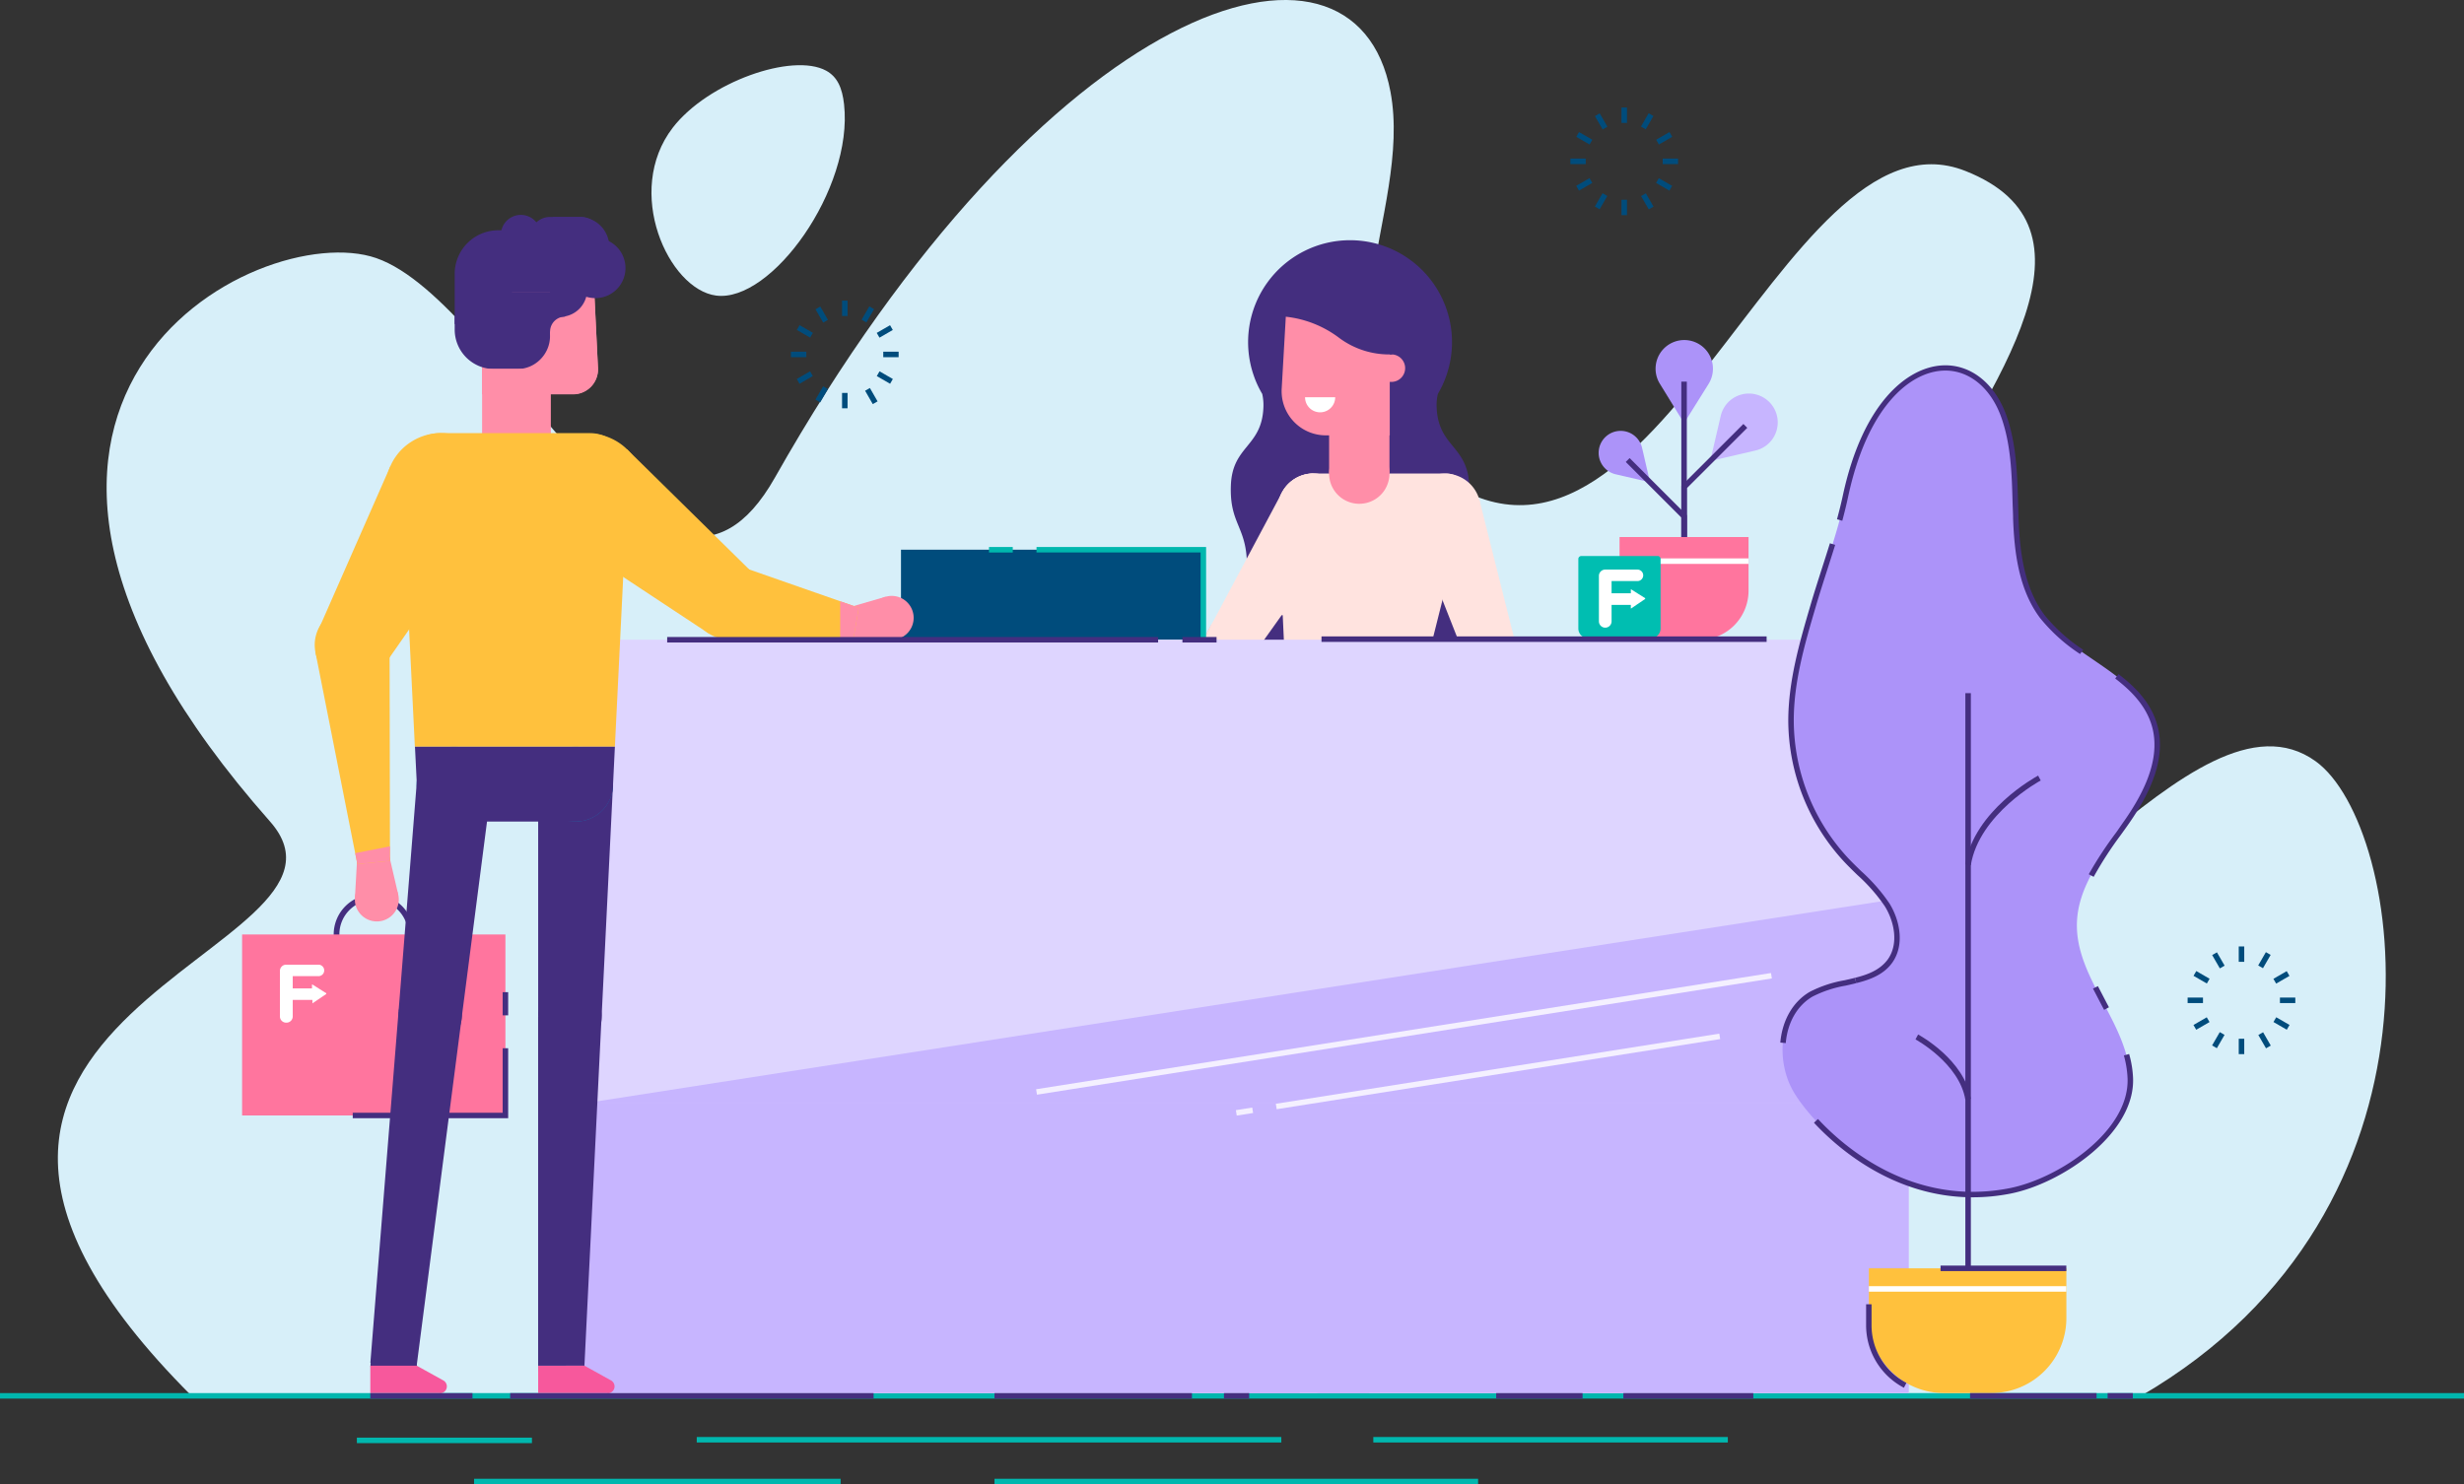 <svg xmlns="http://www.w3.org/2000/svg" xmlns:xlink="http://www.w3.org/1999/xlink" viewBox="0 0 501.75 302.3"><rect x="0" y="0" width="501.75" height="302.3" fill="#333333" stroke="none"/><defs><style>.a{fill:#d7eff9;}.b{fill:#00b7ae;}.c{fill:#442e7f;}.d{fill:#c7b5ff;}.e{fill:#ac93f9;}.f{fill:#ff8ea8;}.g{fill:#ffe3df;}.h{fill:#004c7c;}.i{fill:#dedee1;}.j{fill:#ff3c47;}.k{fill:#008ad6;}.l{fill:#ff8873;}.m{fill:#0077ea;}.n{fill:#ded5ff;}.o{fill:#ff759e;}.p,.v{fill:#fff;}.q{fill:url(#a);}.r{fill:#ffc13d;}.s{fill:#0d79b9;}.t{fill:#f7589c;}.u{fill:#f9f7ff;}.v{opacity:0.8;}</style><linearGradient id="a" x1="258.66" y1="-113.76" x2="277.6" y2="-113.76" gradientTransform="matrix(1, 0, 0, -1, 142.44, 7.85)" gradientUnits="userSpaceOnUse"><stop offset="0" stop-color="#00beb1"/><stop offset="0.16" stop-color="#00b5ad"/><stop offset="0.4" stop-color="#009ea2"/><stop offset="0.71" stop-color="#007990"/><stop offset="1" stop-color="#00507d"/></linearGradient></defs><title>Asset 2</title><path class="a" d="M39,284.29H436c65.53-38.11,53.71-116.11,35.55-129.23-24.83-17.94-63.79,49.59-88.09,37.26-69.4-35.24,74.92-134.5,16.76-157.5-37.84-15-64.13,99.53-110.27,59.55-24-20.8-2.2-51.09-6.8-75.66-7.29-39-70.17-19-125.36,78.58-23.26,41.13-55.16-35.69-81.17-44.72-24.14-8.37-97,29.49-21.64,114.74C78.94,194.45-39.4,205.87,39,284.29Z"/><path class="a" d="M171.88,21.26c-.37-3.34-1.35-5.61-3.66-6.87C161.37,10.68,144.17,16.71,137,26c-10,13-.88,32.92,8.81,34.2C157.1,61.69,173.78,38.49,171.88,21.26Z"/><path class="b" d="M260.92,293.23h0Z"/><rect class="b" x="141.88" y="292.68" width="119.04" height="1.12"/><path class="b" d="M171.17,301.74h0Z"/><rect class="b" x="96.54" y="301.19" width="74.64" height="1.12"/><path class="b" d="M301,301.74h0Z"/><rect class="b" x="202.51" y="301.19" width="98.48" height="1.12"/><path class="b" d="M108.33,293.36h0Z"/><rect class="b" x="72.67" y="292.81" width="35.65" height="1.12"/><path class="b" d="M351.83,293.23h0Z"/><rect class="b" x="279.65" y="292.68" width="72.19" height="1.12"/><rect class="b" y="283.74" width="501.75" height="1.12"/><rect class="c" x="429.18" y="283.74" width="5.13" height="1.12"/><path class="c" d="M299.13,123c-1.61-2.27-3.22-4.47-3.22-7.75,0-8.07,3.6-8.38,3.27-16.45s-6.31-7.75-6.63-15.81a10,10,0,0,1,.25-2.77,20.16,20.16,0,0,0,1.59-3.35c.08-.2.15-.41.22-.62a20.76,20.76,0,1,0-39.39,0l.21.61h0a20.4,20.4,0,0,0,1.6,3.37,10.29,10.29,0,0,1,.24,2.76c-.32,8.06-6.3,7.75-6.62,15.81s3.27,8.38,3.27,16.45c0,3.28-1.61,5.48-3.23,7.75s-3.21,4.59-3.21,8.07a18.08,18.08,0,0,0,18.09,18.09h18.68a18.08,18.08,0,0,0,18.08-18.09C302.34,127.63,300.73,125.31,299.13,123Z"/><path class="d" d="M348.26,93.89l2.14-9.2a5.88,5.88,0,1,1,7.07,7.07Z"/><path class="e" d="M336,98.22l-1.62-7A4.48,4.48,0,1,0,329,96.6Z"/><path class="e" d="M342.93,86.18l5-8a5.84,5.84,0,1,0-9.92,0Z"/><polygon class="c" points="343.5 113.57 342.38 113.57 342.38 98.97 355.01 86.35 355.8 87.14 343.5 99.43 343.5 113.57"/><polygon class="c" points="343.5 119.55 342.38 119.55 342.38 105.41 331.06 94.09 331.85 93.3 343.5 104.95 343.5 119.55"/><rect class="c" x="342.37" y="77.73" width="1.12" height="35.28"/><polygon class="f" points="246.63 127.34 228.52 161.23 233.26 164.17 255.58 132.88 246.63 127.34"/><polygon class="g" points="230.97 156.65 236.28 159.94 255.58 132.88 246.63 127.34 230.97 156.65"/><path class="g" d="M246.44,127.72a5.3,5.3,0,0,1,2.9-2.81,5.41,5.41,0,0,1,2-.37,5.15,5.15,0,0,1,2,.44,5.3,5.3,0,0,1,2.81,2.9,5.17,5.17,0,0,1,.37,2,5.33,5.33,0,0,1-.43,2,5.28,5.28,0,0,1-4.93,3.18,5.14,5.14,0,0,1-2-.43,5.28,5.28,0,0,1-3.18-4.93A5.37,5.37,0,0,1,246.44,127.72Z"/><polygon class="g" points="261.06 100.3 246.63 127.34 255.58 132.88 273.38 107.93 261.06 100.3"/><path class="g" d="M260.22,104.05l1.88,40.62h26L298.81,102a4.47,4.47,0,0,0-4.34-5.56h-27A7.26,7.26,0,0,0,260.22,104.05Z"/><path class="g" d="M262,110.82a7.18,7.18,0,0,1,2.78.55,7.29,7.29,0,0,1,2.35,1.57,7.24,7.24,0,0,1,1.57,7.92,7,7,0,0,1-1.57,2.35,7.25,7.25,0,0,1-10.27,0,7.28,7.28,0,0,1-1.57-7.91,7.33,7.33,0,0,1,1.57-2.36,7.22,7.22,0,0,1,2.36-1.57A7.14,7.14,0,0,1,262,110.82Z"/><path class="g" d="M271.69,97.8a7.27,7.27,0,1,1-10.13,1.7A7.27,7.27,0,0,1,271.69,97.8Z"/><rect class="g" x="257.08" y="103.63" width="15.36" height="14.52" transform="translate(67.34 319.28) rotate(-69.28)"/><path class="g" d="M296.91,110.47a7.26,7.26,0,1,1,4.09-9.42A7.26,7.26,0,0,1,296.91,110.47Z"/><polygon class="g" points="301.29 101.95 308.76 131.68 298.73 134.89 287.49 106.38 301.29 101.95"/><path class="g" d="M305.57,137.87a5.28,5.28,0,1,1,3-6.85A5.28,5.28,0,0,1,305.57,137.87Z"/><polygon class="g" points="316.86 163.9 310.91 165.81 298.73 134.89 308.76 131.68 316.86 163.9"/><path class="g" d="M267.47,96.45a7.26,7.26,0,1,1-6.71,10,7.28,7.28,0,0,1,0-5.55,7.29,7.29,0,0,1,6.71-4.49Z"/><rect class="f" x="270.65" y="81.32" width="12.29" height="15.13"/><path class="f" d="M276.8,90.31a6.16,6.16,0,0,1,2.35.47,6.14,6.14,0,0,1,3.32,3.32,6.14,6.14,0,0,1,0,4.71,6,6,0,0,1-1.33,2,6.14,6.14,0,0,1-8.69-8.69,6,6,0,0,1,2-1.33A6.17,6.17,0,0,1,276.8,90.31Z"/><path class="f" d="M283.5,77.78h-2.79V72.19h2.79a2.8,2.8,0,0,1,0,5.59Z"/><path class="f" d="M262,61.58h21V88.67h-13a9,9,0,0,1-9-9.61Z"/><path class="c" d="M282.94,72.19h.56V56.06H266.87a8,8,0,0,0-7.95,8v.32h.56a21.91,21.91,0,0,1,13.18,4.41A17,17,0,0,0,282.94,72.19Z"/><rect class="h" x="183.47" y="111.96" width="61.57" height="18.34"/><path class="i" d="M275.09,131.68a12.85,12.85,0,0,1,5,1,13,13,0,0,1,4.21,2.81,12.82,12.82,0,0,1,2.82,4.22,13.07,13.07,0,0,1,0,9.93,13,13,0,1,1-12-17.95Z"/><path class="f" d="M219.63,164.82a2.79,2.79,0,1,1,3.89-.65A2.8,2.8,0,0,1,219.63,164.82Z"/><path class="f" d="M214.17,164.17h0a4.13,4.13,0,0,0-.91.91,3.91,3.91,0,0,0,6.37,4.54l3.89-5.45-3.9-3.9Z"/><path class="j" d="M275.2,275.08a3.63,3.63,0,0,1,2.57,6.2,3.63,3.63,0,0,1-5.14-5.14A3.5,3.5,0,0,1,275.2,275.08Z"/><path class="j" d="M261,275.08a3.63,3.63,0,0,1,2.57,6.2,3.63,3.63,0,1,1-5.13-5.14A3.48,3.48,0,0,1,261,275.08Z"/><path class="k" d="M262.1,144.67h26l1.4,1.08A19.34,19.34,0,0,1,297,161v5.59a7.82,7.82,0,0,1-7.82,7.82H266.57a7.82,7.82,0,0,1-7.82-7.82V159A32.19,32.19,0,0,1,262.1,144.67Z"/><path class="f" d="M306.7,172.22a2.79,2.79,0,1,0-3.62-1.57A2.79,2.79,0,0,0,306.7,172.22Z"/><path class="f" d="M312.81,174a3.79,3.79,0,0,0-.66-1.1h0l-4.35-5.1-4.72,2.84,2.46,6.23a3.91,3.91,0,1,0,7.27-2.86Z"/><polygon class="f" points="308.76 131.68 318.13 168.95 312.82 170.65 298.73 134.89 308.76 131.68"/><path class="k" d="M256.84,158.79a7.89,7.89,0,0,1,3,.59,7.78,7.78,0,0,1,2.53,1.7,7.84,7.84,0,0,1,1.7,8.52,7.81,7.81,0,0,1-10.22,4.23,7.85,7.85,0,0,1-2.53-1.69,7.78,7.78,0,0,1-2.29-5.53,7.78,7.78,0,0,1,2.29-5.53,7.73,7.73,0,0,1,5.53-2.29Z"/><path class="k" d="M279.39,158.79a7.78,7.78,0,0,1,5.53,2.29,7.89,7.89,0,0,1,2.29,5.53,7.89,7.89,0,0,1-2.29,5.53,7.79,7.79,0,0,1-2.54,1.69,7.75,7.75,0,0,1-6,0,7.74,7.74,0,0,1-4.23-4.23,7.75,7.75,0,0,1,0-6,7.64,7.64,0,0,1,1.69-2.54,7.78,7.78,0,0,1,5.53-2.29Z"/><path class="c" d="M271.57,278.71h7.26v5H268.66a1.55,1.55,0,0,1-.78-2.9Z"/><path class="c" d="M257.39,278.71h7.26v5H254.48a1.55,1.55,0,0,1-.77-2.9Z"/><path class="j" d="M277.89,200.72a6.31,6.31,0,0,1,4.46,1.85,6.15,6.15,0,0,1,1.37,2.05,6.32,6.32,0,0,1,0,4.83,6.32,6.32,0,0,1-3.42,3.42,6.32,6.32,0,0,1-4.83,0,6.31,6.31,0,0,1-3.9-5.83,6.31,6.31,0,0,1,6.32-6.32Z"/><polygon class="l" points="284.2 207.04 278.83 278.71 271.57 278.71 271.57 207.04 284.2 207.04"/><polygon class="m" points="271.57 166.61 271.57 207.04 284.19 207.51 287.19 167.2 271.57 166.61"/><path class="j" d="M258.34,200.72a6.32,6.32,0,0,1,5.83,8.73,6.32,6.32,0,0,1-3.42,3.42,6.32,6.32,0,0,1-8.25-8.25,6.31,6.31,0,0,1,5.84-3.9Z"/><polygon class="l" points="264.65 207.04 264.65 278.71 257.39 278.71 252.02 207.04 264.65 207.04"/><polygon class="m" points="264.65 166.61 264.65 207.04 252.04 207.51 249.04 167.2 264.65 166.61"/><polygon class="k" points="252.04 207.51 284.19 207.51 287.19 167.2 249.04 167.2 252.04 207.51"/><rect class="n" x="118.68" y="130.29" width="270" height="153.45"/><path class="o" d="M329.79,120.31V109.38h26.27v10.93a10,10,0,0,1-10,10h-6.32a10,10,0,0,1-10-10Z"/><rect class="p" x="329.79" y="113.73" width="26.27" height="1.12"/><polygon class="d" points="388.69 224.77 118.68 224.77 388.69 182.7 388.69 224.77"/><rect class="d" x="118.68" y="224.77" width="270" height="58.96"/><path class="f" d="M116.7,80.28H98.17V60a11.18,11.18,0,0,1,11.18-11.18c6,0,11.38,4.68,11.67,10.64L121.77,75A5.07,5.07,0,0,1,116.7,80.28Z"/><path class="f" d="M121.77,75a5.07,5.07,0,0,1-5.07,5.32H98.17V60a11.19,11.19,0,0,1,11.18-11.18,12.42,12.42,0,0,1,8.21,3.09A11.16,11.16,0,0,1,121,59.45Z"/><path class="c" d="M124.07,50.28v6a5.43,5.43,0,0,1-.17,1.35H112.55V44.19H118A6.09,6.09,0,0,1,124.07,50.28Z"/><path class="c" d="M92.59,66V55.77a8.88,8.88,0,0,1,8.86-8.87h2.81V66Z"/><path class="c" d="M122.61,56.37H110.54A8.55,8.55,0,0,1,102,47.83a4.06,4.06,0,1,1,8.12,0,.42.42,0,0,0,.42.42h12.07Z"/><path class="c" d="M118.3,52.31H112a4.06,4.06,0,0,1,0-8.12h6.26a4.06,4.06,0,1,1,0,8.12Z"/><path class="c" d="M127.37,54.6a6.12,6.12,0,0,1-6.13,6.12c-3.38,0-6.57-2.74-6.57-6.12s3.19-6.13,6.57-6.13A6.12,6.12,0,0,1,127.37,54.6Z"/><rect class="c" x="101.5" y="53.18" width="16.92" height="6.34"/><rect class="c" x="101.99" y="59.44" width="13.07" height="8.09"/><path class="c" d="M92.59,67.05V64.49H112v4A6.52,6.52,0,0,1,111.5,71a6.75,6.75,0,0,1-1.44,2.17,6.63,6.63,0,0,1-4.72,2h-4.68a8.05,8.05,0,0,1-8.07-8.07Z"/><path class="f" d="M98.17,91V75.12h14V91a5.29,5.29,0,0,1-5.3,5.3h-3.36a5.28,5.28,0,0,1-3.75-1.55A5.41,5.41,0,0,1,98.57,93,5.21,5.21,0,0,1,98.17,91Z"/><path class="f" d="M115.06,70.58h3V64.49h-3a3,3,0,1,0,0,6.09Z"/><path class="c" d="M112,64.49V57.2h7.57V59a5.52,5.52,0,0,1-5.53,5.53Z"/><path class="f" d="M105.15,82.35a7,7,0,0,1,6.45,4.31,6.84,6.84,0,0,1,.53,2.67A6.77,6.77,0,0,1,111.6,92a6.92,6.92,0,0,1-3.78,3.78,6.77,6.77,0,0,1-2.67.53,7,7,0,0,1-4.93-2,7,7,0,0,1,0-9.87,6.82,6.82,0,0,1,2.26-1.52A7,7,0,0,1,105.15,82.35Z"/><rect class="p" x="322.96" y="114.78" width="13.67" height="13.67"/><path class="q" d="M335,122l-2.82,1.91h-.09a.07.07,0,0,1,0-.07v-.64h-3.92v3.35a1.29,1.29,0,1,1-2.58,0V117.3a1.28,1.28,0,0,1,1.29-1.29h6.56a1.17,1.17,0,1,1,0,2.34h-5.27v2.49h3.92v-.71s0-.07,0-.08a.1.1,0,0,1,.09,0l2.82,1.78a.1.1,0,0,1,0,.07A.1.1,0,0,1,335,122Zm2.53-8.75H322a.6.6,0,0,0-.6.6V128a2,2,0,0,0,1.95,2h12.85a2,2,0,0,0,1.95-2v-14.2A.6.6,0,0,0,337.57,113.24Z"/><path class="c" d="M76.11,183.3a7,7,0,1,0,7,7A7,7,0,0,0,76.11,183.3Zm0,15.19a8.16,8.16,0,1,1,8.16-8.16A8.16,8.16,0,0,1,76.11,198.49Z"/><rect class="o" x="49.3" y="190.33" width="53.62" height="36.86"/><path class="r" d="M146.33,115.29a7.57,7.57,0,0,1,5.79.66,7.61,7.61,0,0,1,3.63,4.56,7.62,7.62,0,0,1-.65,5.79,7.5,7.5,0,0,1-1.92,2.27,7.68,7.68,0,0,1-5.61,1.61,7.45,7.45,0,0,1-2.83-.9,7.63,7.63,0,0,1-3.88-7.53,7.71,7.71,0,0,1,.91-2.83,7.61,7.61,0,0,1,4.56-3.63Z"/><polygon class="r" points="113.7 108.79 144.24 128.97 153.79 117.19 127.7 91.52 113.7 108.79"/><path class="f" d="M186.05,125.84a4.47,4.47,0,1,1-4.46-4.47A4.47,4.47,0,0,1,186.05,125.84Z"/><path class="f" d="M177.12,126.94a3.35,3.35,0,1,0-3.35,3.35A3.35,3.35,0,0,0,177.12,126.94Z"/><polygon class="f" points="180.34 121.54 172.83 123.72 173.76 130.29 181.58 130.3 180.34 121.54"/><path class="r" d="M129.17,105.63A11.17,11.17,0,1,1,126,90.15,11.16,11.16,0,0,1,129.17,105.63Z"/><path class="r" d="M87.78,88.39a11.17,11.17,0,0,1,13,9,10.8,10.8,0,0,1-.08,4.35,11.18,11.18,0,0,1-13.3,8.53,11.29,11.29,0,0,1-4-1.74A11.14,11.14,0,0,1,78.84,97a10.87,10.87,0,0,1,1.74-4,11.05,11.05,0,0,1,3.14-3A11.22,11.22,0,0,1,87.78,88.39Z"/><polygon class="c" points="124.83 159.71 122.51 207.04 109.59 207.04 109.59 159.71 124.83 159.71"/><path class="s" d="M89.53,152.68a7.54,7.54,0,0,1,2.92-.59,7.34,7.34,0,0,1,2.92.57,7.62,7.62,0,0,1,4.16,9.94,7.67,7.67,0,0,1-4.11,4.14,7.54,7.54,0,0,1-2.92.59,7.34,7.34,0,0,1-2.92-.57,7.58,7.58,0,0,1-4.14-4.11,7.46,7.46,0,0,1-.59-2.91,7.63,7.63,0,0,1,.57-2.92,7.67,7.67,0,0,1,4.11-4.14Z"/><path class="s" d="M117.21,152.09a7.53,7.53,0,0,1,2.92.58,7.44,7.44,0,0,1,2.47,1.65,7.65,7.65,0,0,1,1.65,2.47,7.64,7.64,0,0,1,0,5.84,7.61,7.61,0,0,1-4.12,4.12,7.63,7.63,0,0,1-8.31-1.65,7.34,7.34,0,0,1-1.65-2.47,7.52,7.52,0,0,1,0-5.84,7.61,7.61,0,0,1,4.12-4.12A7.53,7.53,0,0,1,117.21,152.09Z"/><path class="r" d="M127.94,96.42l-2.73,55.67H84.48L81.75,96.42a7.82,7.82,0,0,1,7.81-8.2h30.57A7.82,7.82,0,0,1,127.94,96.42Z"/><path class="c" d="M125.21,152.09l-.37,7.62,0,.37a7.63,7.63,0,0,1-7.62,7.25H92.49a7.62,7.62,0,0,1-7.61-7.25l0-.37-.38-7.62Z"/><polygon class="c" points="100.03 160.69 93.97 207.62 81.16 205.97 84.92 158.73 100.03 160.69"/><path class="s" d="M109.71,277.07a4.74,4.74,0,0,1,.76-1.68,4.88,4.88,0,0,1,1.35-1.25,4.66,4.66,0,0,1,1.72-.64,4.75,4.75,0,0,1,1.84.06,4.7,4.7,0,0,1,3.57,3.83,4.72,4.72,0,0,1-2.17,4.77,4.64,4.64,0,0,1-1.73.64,4.7,4.7,0,0,1-1.83-.06,4.76,4.76,0,0,1-1.68-.77,4.7,4.7,0,0,1-1.25-1.34,4.64,4.64,0,0,1-.64-1.73A4.7,4.7,0,0,1,109.71,277.07Z"/><path class="c" d="M111.48,202.47a6.44,6.44,0,0,1,2.1-1.4,6.47,6.47,0,0,1,4.94,0,6.44,6.44,0,0,1,4,6,6.37,6.37,0,0,1-.49,2.47,6.45,6.45,0,0,1-1.4,2.09,6.47,6.47,0,0,1-9.14,0,6.45,6.45,0,0,1-1.4-2.09,6.5,6.5,0,0,1,0-4.95A6.45,6.45,0,0,1,111.48,202.47Z"/><path class="c" d="M94,207.62a6.46,6.46,0,1,1-5.58-7.23A6.46,6.46,0,0,1,94,207.62Z"/><polygon class="c" points="109.58 278.15 109.58 207.04 122.5 207.04 119.01 278.15 109.58 278.15"/><polygon class="c" points="75.42 277.55 81.16 205.97 93.97 207.62 84.77 278.75 75.42 277.55"/><path class="t" d="M123.76,283.73H109.59v-5.58H119l5.41,3a1.4,1.4,0,0,1-.67,2.63Z"/><path class="c" d="M76.79,274.82a4.51,4.51,0,0,1,1.53-1,4.71,4.71,0,0,1,3.61,0,4.72,4.72,0,0,1,1.53,1,4.73,4.73,0,0,1,1.38,3.33,4.59,4.59,0,0,1-.36,1.8,4.66,4.66,0,0,1-1,1.53,4.56,4.56,0,0,1-1.53,1,4.71,4.71,0,0,1-3.61,0,4.37,4.37,0,0,1-1.53-1,4.66,4.66,0,0,1-1-1.53,4.68,4.68,0,0,1,0-3.6A4.66,4.66,0,0,1,76.79,274.82Z"/><path class="t" d="M89.59,283.73H75.41v-5.58h9.43l5.42,3a1.4,1.4,0,0,1-.67,2.63Z"/><path class="r" d="M71,123.81a7.6,7.6,0,0,1,5.58,1.67,7.62,7.62,0,0,1,2.77,5.14,7.55,7.55,0,0,1-1.68,5.58,7.49,7.49,0,0,1-2.29,1.9,7.88,7.88,0,0,1-2.84.87A7.62,7.62,0,0,1,65,135a7.51,7.51,0,0,1-.87-2.84,7.59,7.59,0,0,1,.28-3,7.74,7.74,0,0,1,1.39-2.63,7.64,7.64,0,0,1,2.3-1.89A7.45,7.45,0,0,1,71,123.81Z"/><polygon class="r" points="98.92 105.77 78.01 135.82 64.78 128.41 79.52 94.9 98.92 105.77"/><path class="f" d="M77.75,187.56a4.47,4.47,0,1,0-5.37-3.34A4.48,4.48,0,0,0,77.75,187.56Z"/><path class="f" d="M76.81,178.61a3.35,3.35,0,1,1,2.51-4A3.35,3.35,0,0,1,76.81,178.61Z"/><polygon class="f" points="72.27 182.96 72.71 175.15 79.32 174.58 81.09 182.19 72.27 182.96"/><polygon class="r" points="79.33 131.37 79.41 175.33 72.77 175.99 72.33 173.77 71.68 170.49 64.24 132.87 79.33 131.37"/><polygon class="f" points="72.77 175.99 79.41 175.33 79.41 172.37 72.33 173.77 72.77 175.99"/><polygon class="r" points="174.87 123.78 173.76 130.29 171.09 130.29 148.41 130.23 150.94 115.42 171.09 122.46 174.87 123.78"/><polygon class="f" points="174.87 123.78 173.76 130.29 171.09 130.29 171.09 122.46 174.87 123.78"/><path class="e" d="M375.82,101c-1.64,7.61-4.4,14.94-6.59,22.41-2.27,7.69-4.55,15.51-4.52,23.52A42,42,0,0,0,376,175.24c2.8,3,6.08,5.57,8.24,9s3,8.23.54,11.53c-3.48,4.75-10.92,3.72-16,6.69-6.41,3.74-7.3,13.28-3.65,19.73s20.29,24.94,44,20.36c10.62-2.05,25-12.16,24.61-23-.43-11.26-11.18-20.37-10.81-31.63.24-7.38,5.2-13.62,9.49-19.62s8.29-13.32,6.32-20.43c-2.91-10.47-16.39-13.7-22.92-22.38-4.21-5.6-5.13-13-5.39-19.94s-.09-14.16-2.42-20.76C402.41,68.86,382.33,70.76,375.82,101Z"/><path class="c" d="M378,200.24l-.27-1.08c2.51-.63,5-1.52,6.64-3.69,2.32-3.18,1.39-7.76-.57-10.9a34.88,34.88,0,0,0-5.56-6.34c-.87-.84-1.76-1.71-2.61-2.61a42.51,42.51,0,0,1-11.48-28.74c0-8.15,2.29-16,4.54-23.68.73-2.49,1.54-5,2.32-7.45.55-1.7,1.09-3.39,1.62-5.1l1.07.33c-.53,1.71-1.08,3.41-1.62,5.11-.78,2.43-1.59,4.94-2.32,7.43-2.22,7.55-4.52,15.36-4.49,23.36a41.38,41.38,0,0,0,11.17,28c.83.87,1.72,1.74,2.58,2.57a35.91,35.91,0,0,1,5.73,6.55c2.15,3.46,3.15,8.55.52,12.15C383.47,198.59,380.71,199.56,378,200.24Z"/><path class="c" d="M423.57,133.21a35.27,35.27,0,0,1-8.14-7.33c-4.4-5.85-5.25-13.52-5.5-20.25,0-1-.07-2.1-.1-3.16-.16-5.85-.33-11.9-2.29-17.43-2.2-6.22-6.82-9.88-12.07-9.54-6.66.42-15.18,7.36-19.11,25.57-.33,1.57-.73,3.19-1.21,5l-1.08-.3c.47-1.74.87-3.34,1.2-4.89,4.06-18.81,13.06-26,20.13-26.45,5.77-.37,10.82,3.57,13.2,10.29,2,5.69,2.18,11.83,2.35,17.77l.09,3.15c.25,6.55,1.07,14,5.28,19.62a34.67,34.67,0,0,0,7.89,7.09Z"/><path class="c" d="M426.34,178.59l-1-.53a77.32,77.32,0,0,1,5.6-8.53L432,168c3.64-5.1,8.24-12.7,6.23-20-1.26-4.53-4.67-7.62-7.51-9.81l.68-.88c3,2.29,6.56,5.55,7.9,10.39,2.15,7.72-2.62,15.63-6.4,20.91l-1.07,1.49A75.11,75.11,0,0,0,426.34,178.59Z"/><path class="c" d="M428.46,205.68l-.58-1.1c-.57-1.07-1.14-2.15-1.68-3.23l1-.5c.54,1.07,1.1,2.14,1.67,3.21l.58,1.1Z"/><path class="c" d="M401.7,243.86c-16.29,0-27.76-10.27-32.32-15.19l.82-.76c5.11,5.52,19.12,17.93,38.88,14.12,10.12-1.95,24.57-11.65,24.16-22.4a20.34,20.34,0,0,0-.75-4.66l1.07-.3a20.93,20.93,0,0,1,.8,4.92c.43,11.34-14.56,21.51-25.07,23.54A39.74,39.74,0,0,1,401.7,243.86Z"/><path class="c" d="M363.64,212.45l-1.11-.1c.4-4.58,2.59-8.35,6-10.34a24.56,24.56,0,0,1,7.06-2.35c.72-.16,1.44-.32,2.14-.5l.27,1.08q-1.06.27-2.16.51a23.71,23.71,0,0,0-6.75,2.23C366,204.78,364,208.23,363.64,212.45Z"/><rect class="c" x="400.21" y="141.18" width="1.12" height="121.33"/><path class="c" d="M401.32,176.24l-1.11-.18c1.81-11,14.29-17.8,14.82-18.09l.53,1C415.44,159,403,165.81,401.32,176.24Z"/><path class="c" d="M400.21,224c-1.22-7.42-10.06-12.25-10.15-12.3l.53-1c.38.21,9.42,5.15,10.73,13.11Z"/><path class="r" d="M380.56,268.47V258.33h40.22v10.14a15.27,15.27,0,0,1-15.27,15.26h-9.68a15.29,15.29,0,0,1-15.27-15.26Z"/><path class="c" d="M387.7,282.65A14.35,14.35,0,0,1,380,269.91v-4.26h1.11v4.26a13.23,13.23,0,0,0,7.1,11.75Z"/><rect class="p" x="380.56" y="261.96" width="40.21" height="1.12"/><rect class="c" x="395.16" y="257.77" width="25.61" height="1.12"/><path class="u" d="M401.17,284.29h0Z"/><rect class="c" x="401.17" y="283.74" width="25.76" height="1.12"/><rect class="c" x="103.89" y="283.74" width="74" height="1.12"/><rect class="c" x="202.51" y="283.74" width="40.21" height="1.12"/><rect class="c" x="249.24" y="283.74" width="5.13" height="1.12"/><rect class="c" x="304.67" y="283.74" width="17.59" height="1.12"/><rect class="c" x="330.57" y="283.74" width="26.46" height="1.12"/><rect class="c" x="75.41" y="283.74" width="20.8" height="1.12"/><rect class="b" x="201.39" y="111.41" width="4.84" height="1.12"/><polygon class="b" points="245.6 130.3 244.48 130.3 244.48 112.52 211.07 112.52 211.07 111.41 245.6 111.41 245.6 130.3"/><rect class="c" x="135.86" y="129.74" width="99.97" height="1.12"/><rect class="c" x="240.78" y="129.74" width="6.95" height="1.12"/><rect class="c" x="269.1" y="129.62" width="90.64" height="1.12"/><polygon class="c" points="103.48 227.75 71.83 227.75 71.83 226.64 102.36 226.64 102.36 213.5 103.48 213.5 103.48 227.75"/><rect class="c" x="102.36" y="202.08" width="1.12" height="4.72"/><rect class="h" x="330.19" y="21.9" width="1.12" height="3.13"/><rect class="h" x="330.19" y="40.69" width="1.12" height="3.13"/><rect class="h" x="325.49" y="23.16" width="1.12" height="3.13" transform="translate(31.32 166.34) rotate(-30)"/><rect class="h" x="334.88" y="39.44" width="1.12" height="3.13" transform="translate(24.44 173.22) rotate(-30)"/><rect class="h" x="322.05" y="26.6" width="1.12" height="3.13" transform="translate(136.92 293.47) rotate(-60)"/><rect class="h" x="338.32" y="35.99" width="1.12" height="3.13" transform="translate(136.9 312.26) rotate(-60)"/><rect class="h" x="319.78" y="32.3" width="3.13" height="1.12"/><rect class="h" x="338.58" y="32.3" width="3.13" height="1.12"/><rect class="h" x="321.04" y="37" width="3.13" height="1.12" transform="translate(24.44 166.33) rotate(-30)"/><rect class="h" x="337.32" y="27.6" width="3.13" height="1.12" transform="translate(31.32 173.22) rotate(-30)"/><rect class="h" x="324.48" y="40.44" width="3.13" height="1.12" transform="translate(127.55 302.89) rotate(-60.01)"/><rect class="h" x="333.88" y="24.16" width="3.13" height="1.12" transform="translate(146.34 302.88) rotate(-60.01)"/><rect class="h" x="171.47" y="61.23" width="1.12" height="3.13"/><rect class="h" x="171.47" y="80.03" width="1.12" height="3.13"/><rect class="h" x="166.77" y="62.49" width="1.12" height="3.13" transform="translate(-9.61 92.26) rotate(-30)"/><rect class="h" x="176.17" y="78.77" width="1.12" height="3.13" transform="matrix(0.87, -0.5, 0.5, 0.87, -16.49, 99.14)"/><rect class="h" x="163.33" y="65.93" width="1.12" height="3.13" transform="translate(23.5 175.68) rotate(-60)"/><rect class="h" x="179.61" y="75.33" width="1.12" height="3.13" transform="translate(23.5 194.48) rotate(-60)"/><rect class="h" x="161.06" y="71.63" width="3.13" height="1.12"/><rect class="h" x="179.86" y="71.63" width="3.13" height="1.12"/><rect class="h" x="162.32" y="76.33" width="3.13" height="1.12" transform="translate(-16.49 92.25) rotate(-30)"/><rect class="h" x="178.6" y="66.94" width="3.13" height="1.12" transform="translate(-9.61 99.13) rotate(-30)"/><rect class="h" x="165.76" y="79.77" width="3.13" height="1.12" transform="translate(14.11 185.09) rotate(-60.01)"/><rect class="h" x="175.16" y="63.49" width="3.13" height="1.12" transform="translate(32.91 185.09) rotate(-60.01)"/><rect class="h" x="455.88" y="192.77" width="1.12" height="3.13"/><rect class="h" x="455.88" y="211.57" width="1.12" height="3.13"/><rect class="h" x="451.18" y="194.03" width="1.12" height="3.13" transform="translate(-37.28 252.08) rotate(-30)"/><rect class="h" x="460.58" y="210.31" width="1.12" height="3.13" transform="translate(-44.16 258.96) rotate(-30)"/><rect class="h" x="447.74" y="197.47" width="1.12" height="3.13" transform="translate(51.79 487.77) rotate(-60)"/><rect class="h" x="464.02" y="206.87" width="1.12" height="3.13" transform="translate(51.79 506.58) rotate(-60)"/><rect class="h" x="445.47" y="203.18" width="3.13" height="1.12"/><rect class="h" x="464.27" y="203.18" width="3.13" height="1.12"/><rect class="h" x="446.73" y="207.88" width="3.13" height="1.12" transform="translate(-44.16 252.1) rotate(-30)"/><rect class="h" x="463.01" y="198.48" width="3.13" height="1.12" transform="translate(-37.28 258.98) rotate(-30)"/><rect class="h" x="450.17" y="211.32" width="3.13" height="1.12" transform="translate(42.41 497.2) rotate(-60.01)"/><rect class="h" x="459.57" y="195.04" width="3.13" height="1.12" transform="translate(61.2 497.19) rotate(-60.01)"/><path class="p" d="M271.89,80.91a3.07,3.07,0,0,1-6.14,0Z"/><path class="p" d="M58.32,208.29h0A1.27,1.27,0,0,1,57,207v-9.23a1.27,1.27,0,0,1,1.29-1.29h6.56a1.17,1.17,0,0,1,0,2.34H59.61v2.49h3.92v-.71a.09.09,0,0,1,0-.08h.09l2.82,1.78a.12.12,0,0,1,0,.08.1.1,0,0,1,0,.07l-2.82,1.91,0,0,0,0a.07.07,0,0,1,0-.07v-.63H59.61V207A1.27,1.27,0,0,1,58.32,208.29Z"/><rect class="v" x="210.14" y="210.02" width="151.51" height="1.12" transform="translate(-29.39 47.25) rotate(-8.99)"/><rect class="v" x="259.32" y="217.67" width="91.43" height="1.12" transform="translate(-30.35 50.34) rotate(-8.99)"/><rect class="v" x="251.73" y="225.84" width="3.37" height="1.12" transform="translate(-32.26 42.38) rotate(-8.99)"/></svg>